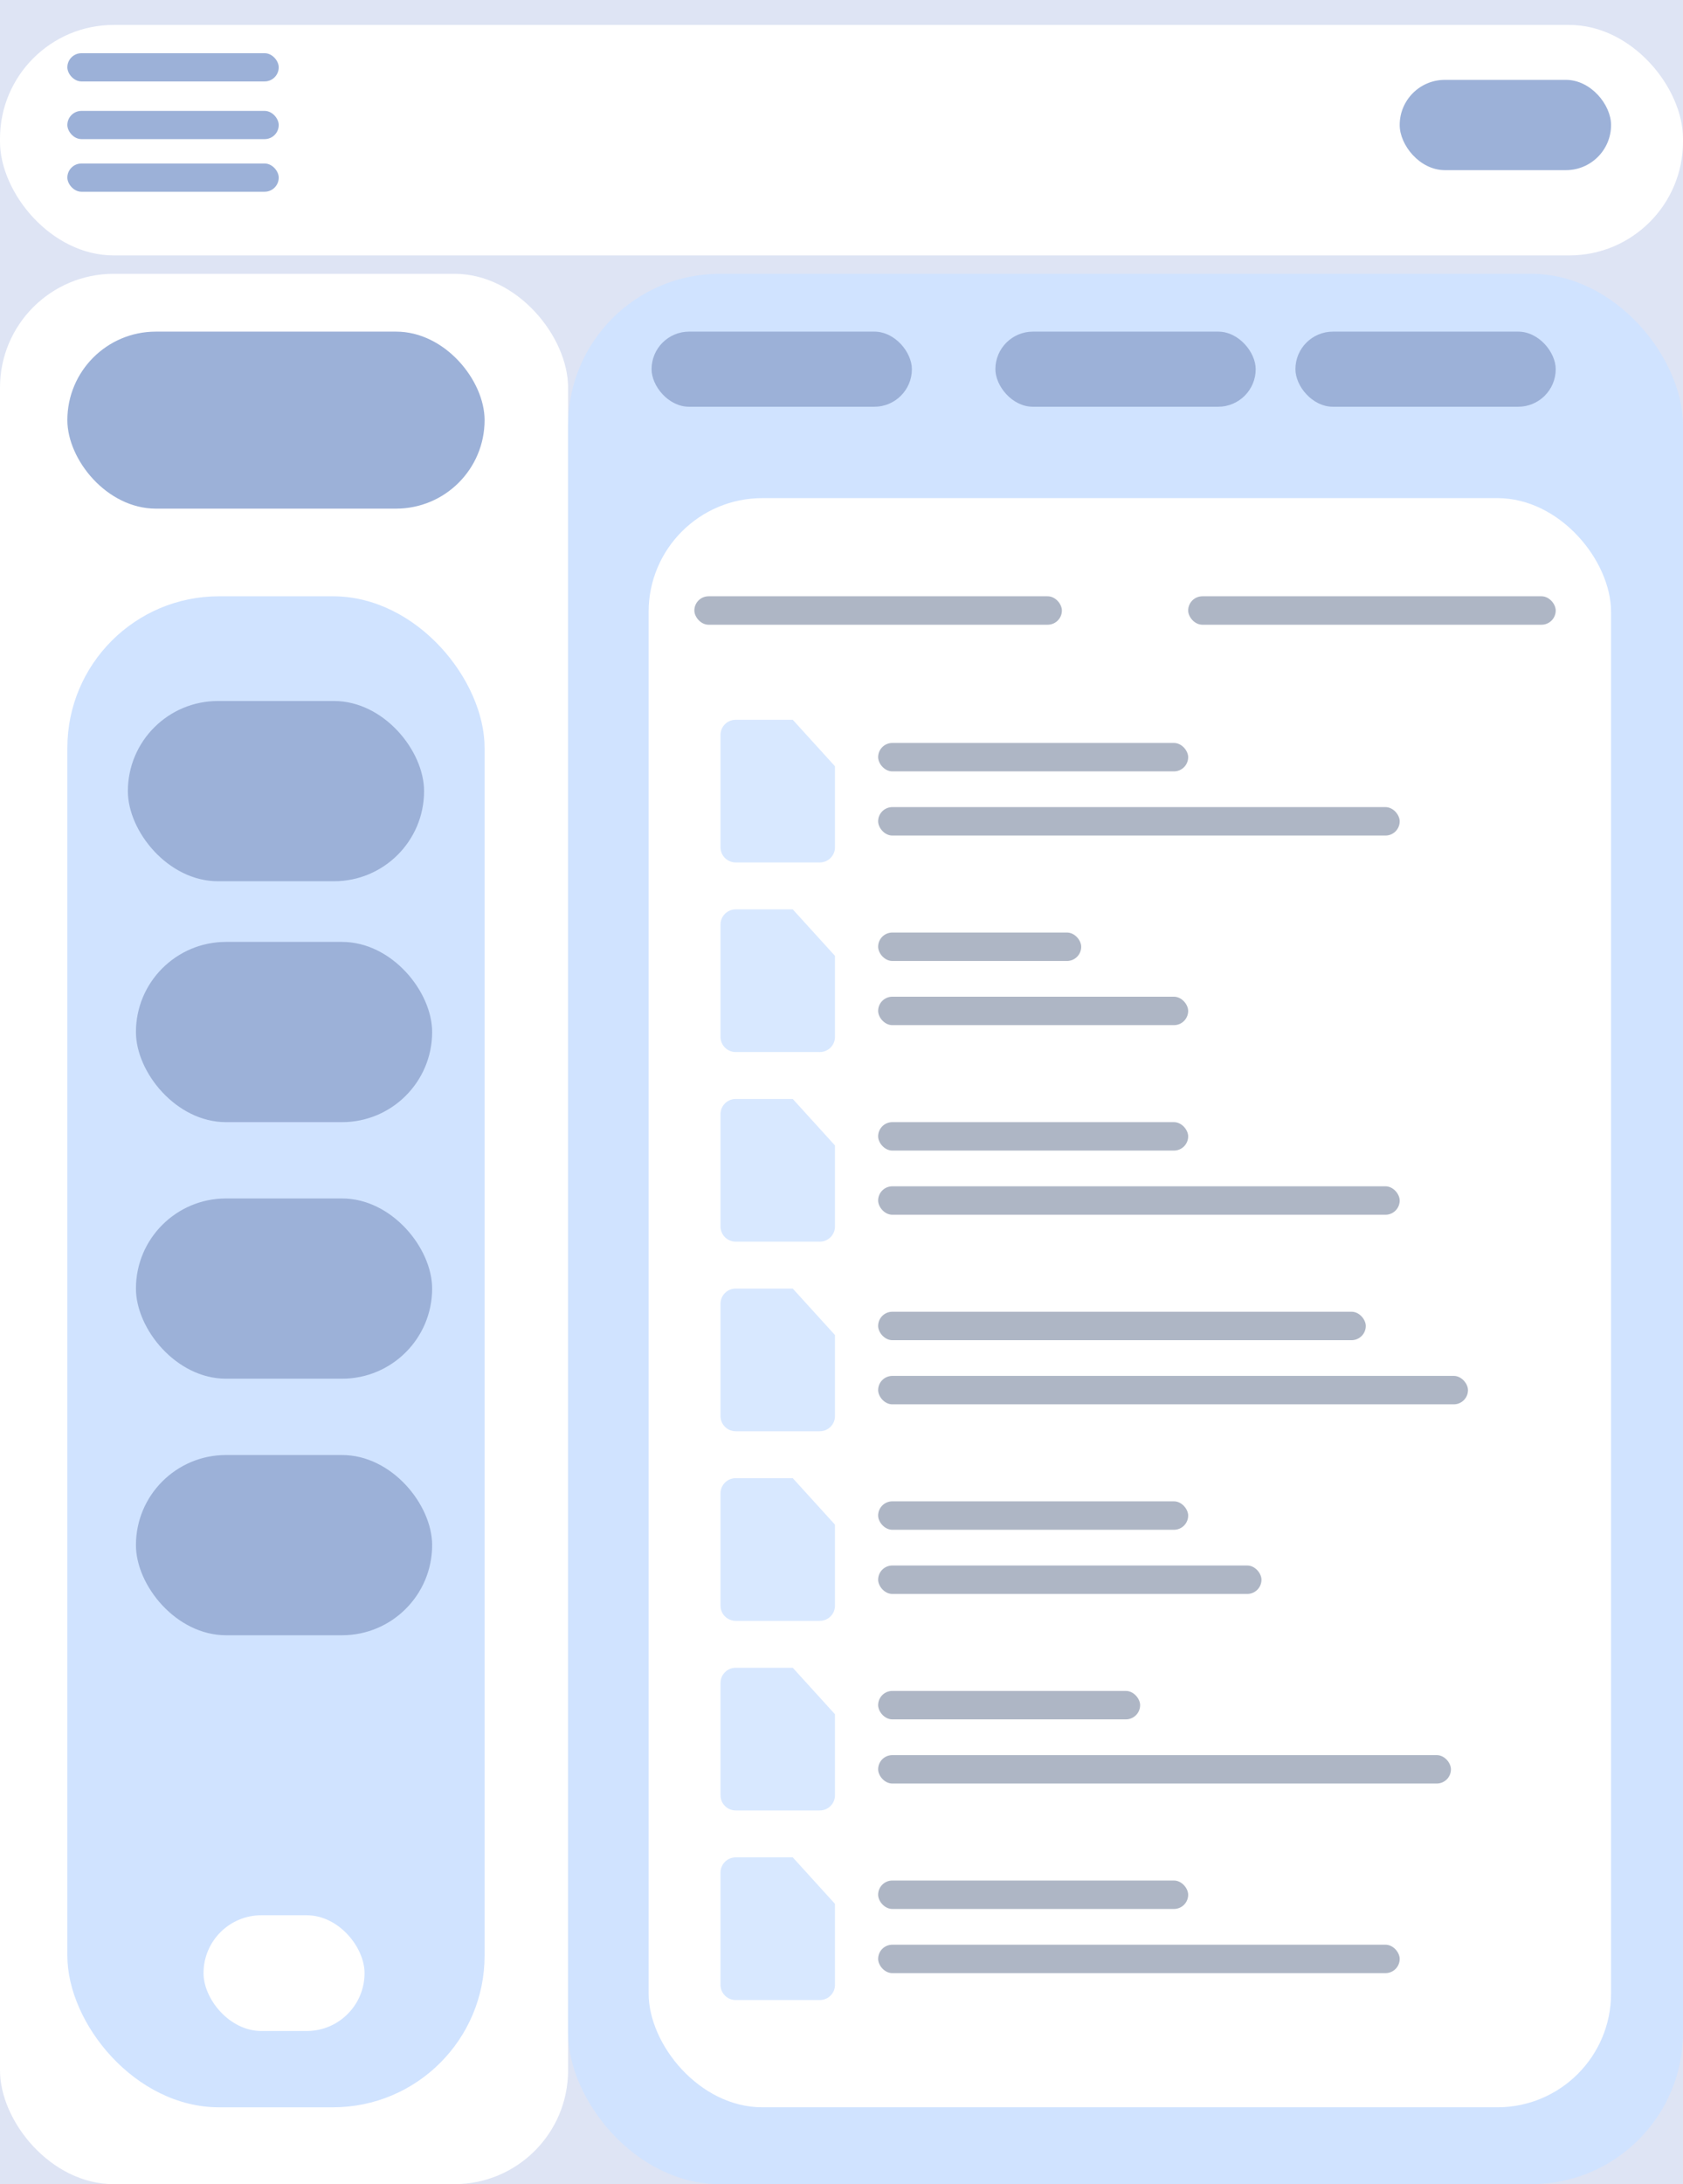 <svg width="444" height="576" viewBox="0 0 444 576" fill="none" xmlns="http://www.w3.org/2000/svg">
<g clip-path="url(#clip0_26_68)">
<rect width="444" height="576" fill="#DEE4F4"/>
<rect y="72.207" width="149.869" height="503.793" rx="30" fill="white"/>
<rect x="149.869" y="72.207" width="294.131" height="503.793" rx="40" fill="#D0E3FF"/>
<g filter="url(#filter0_d_26_68)">
<rect y="2.575" width="444" height="60.784" rx="30" fill="white"/>
</g>
<rect x="171.115" y="131.362" width="253.908" height="424.366" rx="30" fill="white"/>
<rect x="183.18" y="157.252" width="96.965" height="7.498" rx="3.749" fill="#AEB6C5"/>
<rect x="231.663" y="195.928" width="81.794" height="7.498" rx="3.749" fill="#AEB6C5"/>
<rect x="231.663" y="212.849" width="137.596" height="7.498" rx="3.749" fill="#AEB6C5"/>
<rect x="231.663" y="245.928" width="53.575" height="7.498" rx="3.749" fill="#AEB6C5"/>
<rect x="231.663" y="262.849" width="81.794" height="7.498" rx="3.749" fill="#AEB6C5"/>
<rect x="231.663" y="295.928" width="81.794" height="7.498" rx="3.749" fill="#AEB6C5"/>
<rect x="231.663" y="312.849" width="137.596" height="7.498" rx="3.749" fill="#AEB6C5"/>
<rect x="231.663" y="345.928" width="128.652" height="7.498" rx="3.749" fill="#AEB6C5"/>
<rect x="231.663" y="362.849" width="155.611" height="7.498" rx="3.749" fill="#AEB6C5"/>
<rect x="231.663" y="395.928" width="81.794" height="7.498" rx="3.749" fill="#AEB6C5"/>
<rect x="231.663" y="412.849" width="101.131" height="7.498" rx="3.749" fill="#AEB6C5"/>
<rect x="231.663" y="445.928" width="69.117" height="7.498" rx="3.749" fill="#AEB6C5"/>
<rect x="231.663" y="462.849" width="151.118" height="7.498" rx="3.749" fill="#AEB6C5"/>
<rect x="231.663" y="495.928" width="81.794" height="7.498" rx="3.749" fill="#AEB6C5"/>
<rect x="231.663" y="512.849" width="137.596" height="7.498" rx="3.749" fill="#AEB6C5"/>
<rect x="313.456" y="157.252" width="96.965" height="7.498" rx="3.749" fill="#AEB6C5"/>
<rect x="262.597" y="87.455" width="68.675" height="19.812" rx="9.906" fill="#9CB1D8"/>
<rect x="341.747" y="87.455" width="68.675" height="19.812" rx="9.906" fill="#9CB1D8"/>
<rect x="171.895" y="87.455" width="68.675" height="19.812" rx="9.906" fill="#9CB1D8"/>
<rect x="17.769" y="87.455" width="110.074" height="46.678" rx="23.339" fill="#9CB1D8"/>
<rect x="17.769" y="157.252" width="110.074" height="398.476" rx="40" fill="#D0E3FF"/>
<path opacity="0.83" d="M220.281 202.079V223.442C220.281 225.651 218.49 227.442 216.281 227.442H194.082C191.873 227.442 190.082 225.651 190.082 223.442V193.82C190.082 191.611 191.873 189.82 194.082 189.82H209.145L220.281 202.079Z" fill="#D0E3FF"/>
<path opacity="0.83" d="M220.281 252.079V273.442C220.281 275.651 218.49 277.442 216.281 277.442H194.082C191.873 277.442 190.082 275.651 190.082 273.442V243.82C190.082 241.611 191.873 239.82 194.082 239.82H209.145L220.281 252.079Z" fill="#D0E3FF"/>
<path opacity="0.83" d="M220.281 302.079V323.442C220.281 325.651 218.49 327.442 216.281 327.442H194.082C191.873 327.442 190.082 325.651 190.082 323.442V293.82C190.082 291.611 191.873 289.82 194.082 289.82H209.145L220.281 302.079Z" fill="#D0E3FF"/>
<path opacity="0.83" d="M220.281 352.079V373.442C220.281 375.651 218.49 377.442 216.281 377.442H194.082C191.873 377.442 190.082 375.651 190.082 373.442V343.82C190.082 341.611 191.873 339.82 194.082 339.82H209.145L220.281 352.079Z" fill="#D0E3FF"/>
<path opacity="0.83" d="M220.281 402.079V423.442C220.281 425.651 218.49 427.442 216.281 427.442H194.082C191.873 427.442 190.082 425.651 190.082 423.442V393.82C190.082 391.611 191.873 389.82 194.082 389.82H209.145L220.281 402.079Z" fill="#D0E3FF"/>
<path opacity="0.83" d="M220.281 452.079V473.442C220.281 475.651 218.49 477.442 216.281 477.442H194.082C191.873 477.442 190.082 475.651 190.082 473.442V443.82C190.082 441.611 191.873 439.82 194.082 439.82H209.145L220.281 452.079Z" fill="#D0E3FF"/>
<path opacity="0.83" d="M220.281 502.079V523.442C220.281 525.651 218.49 527.442 216.281 527.442H194.082C191.873 527.442 190.082 525.651 190.082 523.442V493.82C190.082 491.611 191.873 489.82 194.082 489.82H209.145L220.281 502.079Z" fill="#D0E3FF"/>
<rect x="33.734" y="184.866" width="78.144" height="47.531" rx="23.766" fill="#9CB1D8"/>
<rect x="35.862" y="248.397" width="78.144" height="47.531" rx="23.766" fill="#9CB1D8"/>
<rect x="35.862" y="316.055" width="78.144" height="47.531" rx="23.766" fill="#9CB1D8"/>
<rect x="35.862" y="383.712" width="78.144" height="47.531" rx="23.766" fill="#9CB1D8"/>
<rect x="53.693" y="505.084" width="42.482" height="30.527" rx="15.264" fill="white"/>
<rect x="369.258" y="21.063" width="55.765" height="23.808" rx="11.904" fill="#9CB1D8"/>
<rect x="17.769" y="14.03" width="55.765" height="7.444" rx="3.722" fill="#9CB1D8"/>
<rect x="17.769" y="29.245" width="55.765" height="7.444" rx="3.722" fill="#9CB1D8"/>
<rect x="17.769" y="43.119" width="55.765" height="7.444" rx="3.722" fill="#9CB1D8"/>
</g>
<defs>
<filter id="filter0_d_26_68" x="-4" y="2.575" width="452" height="68.784" filterUnits="userSpaceOnUse" color-interpolation-filters="sRGB">
<feFlood flood-opacity="0" result="BackgroundImageFix"/>
<feColorMatrix in="SourceAlpha" type="matrix" values="0 0 0 0 0 0 0 0 0 0 0 0 0 0 0 0 0 0 127 0" result="hardAlpha"/>
<feOffset dy="4"/>
<feGaussianBlur stdDeviation="2"/>
<feComposite in2="hardAlpha" operator="out"/>
<feColorMatrix type="matrix" values="0 0 0 0 0 0 0 0 0 0 0 0 0 0 0 0 0 0 0.25 0"/>
<feBlend mode="normal" in2="BackgroundImageFix" result="effect1_dropShadow_26_68"/>
<feBlend mode="normal" in="SourceGraphic" in2="effect1_dropShadow_26_68" result="shape"/>
</filter>
<clipPath id="clip0_26_68">
<rect width="444" height="576" fill="white"/>
</clipPath>
</defs>
</svg>
